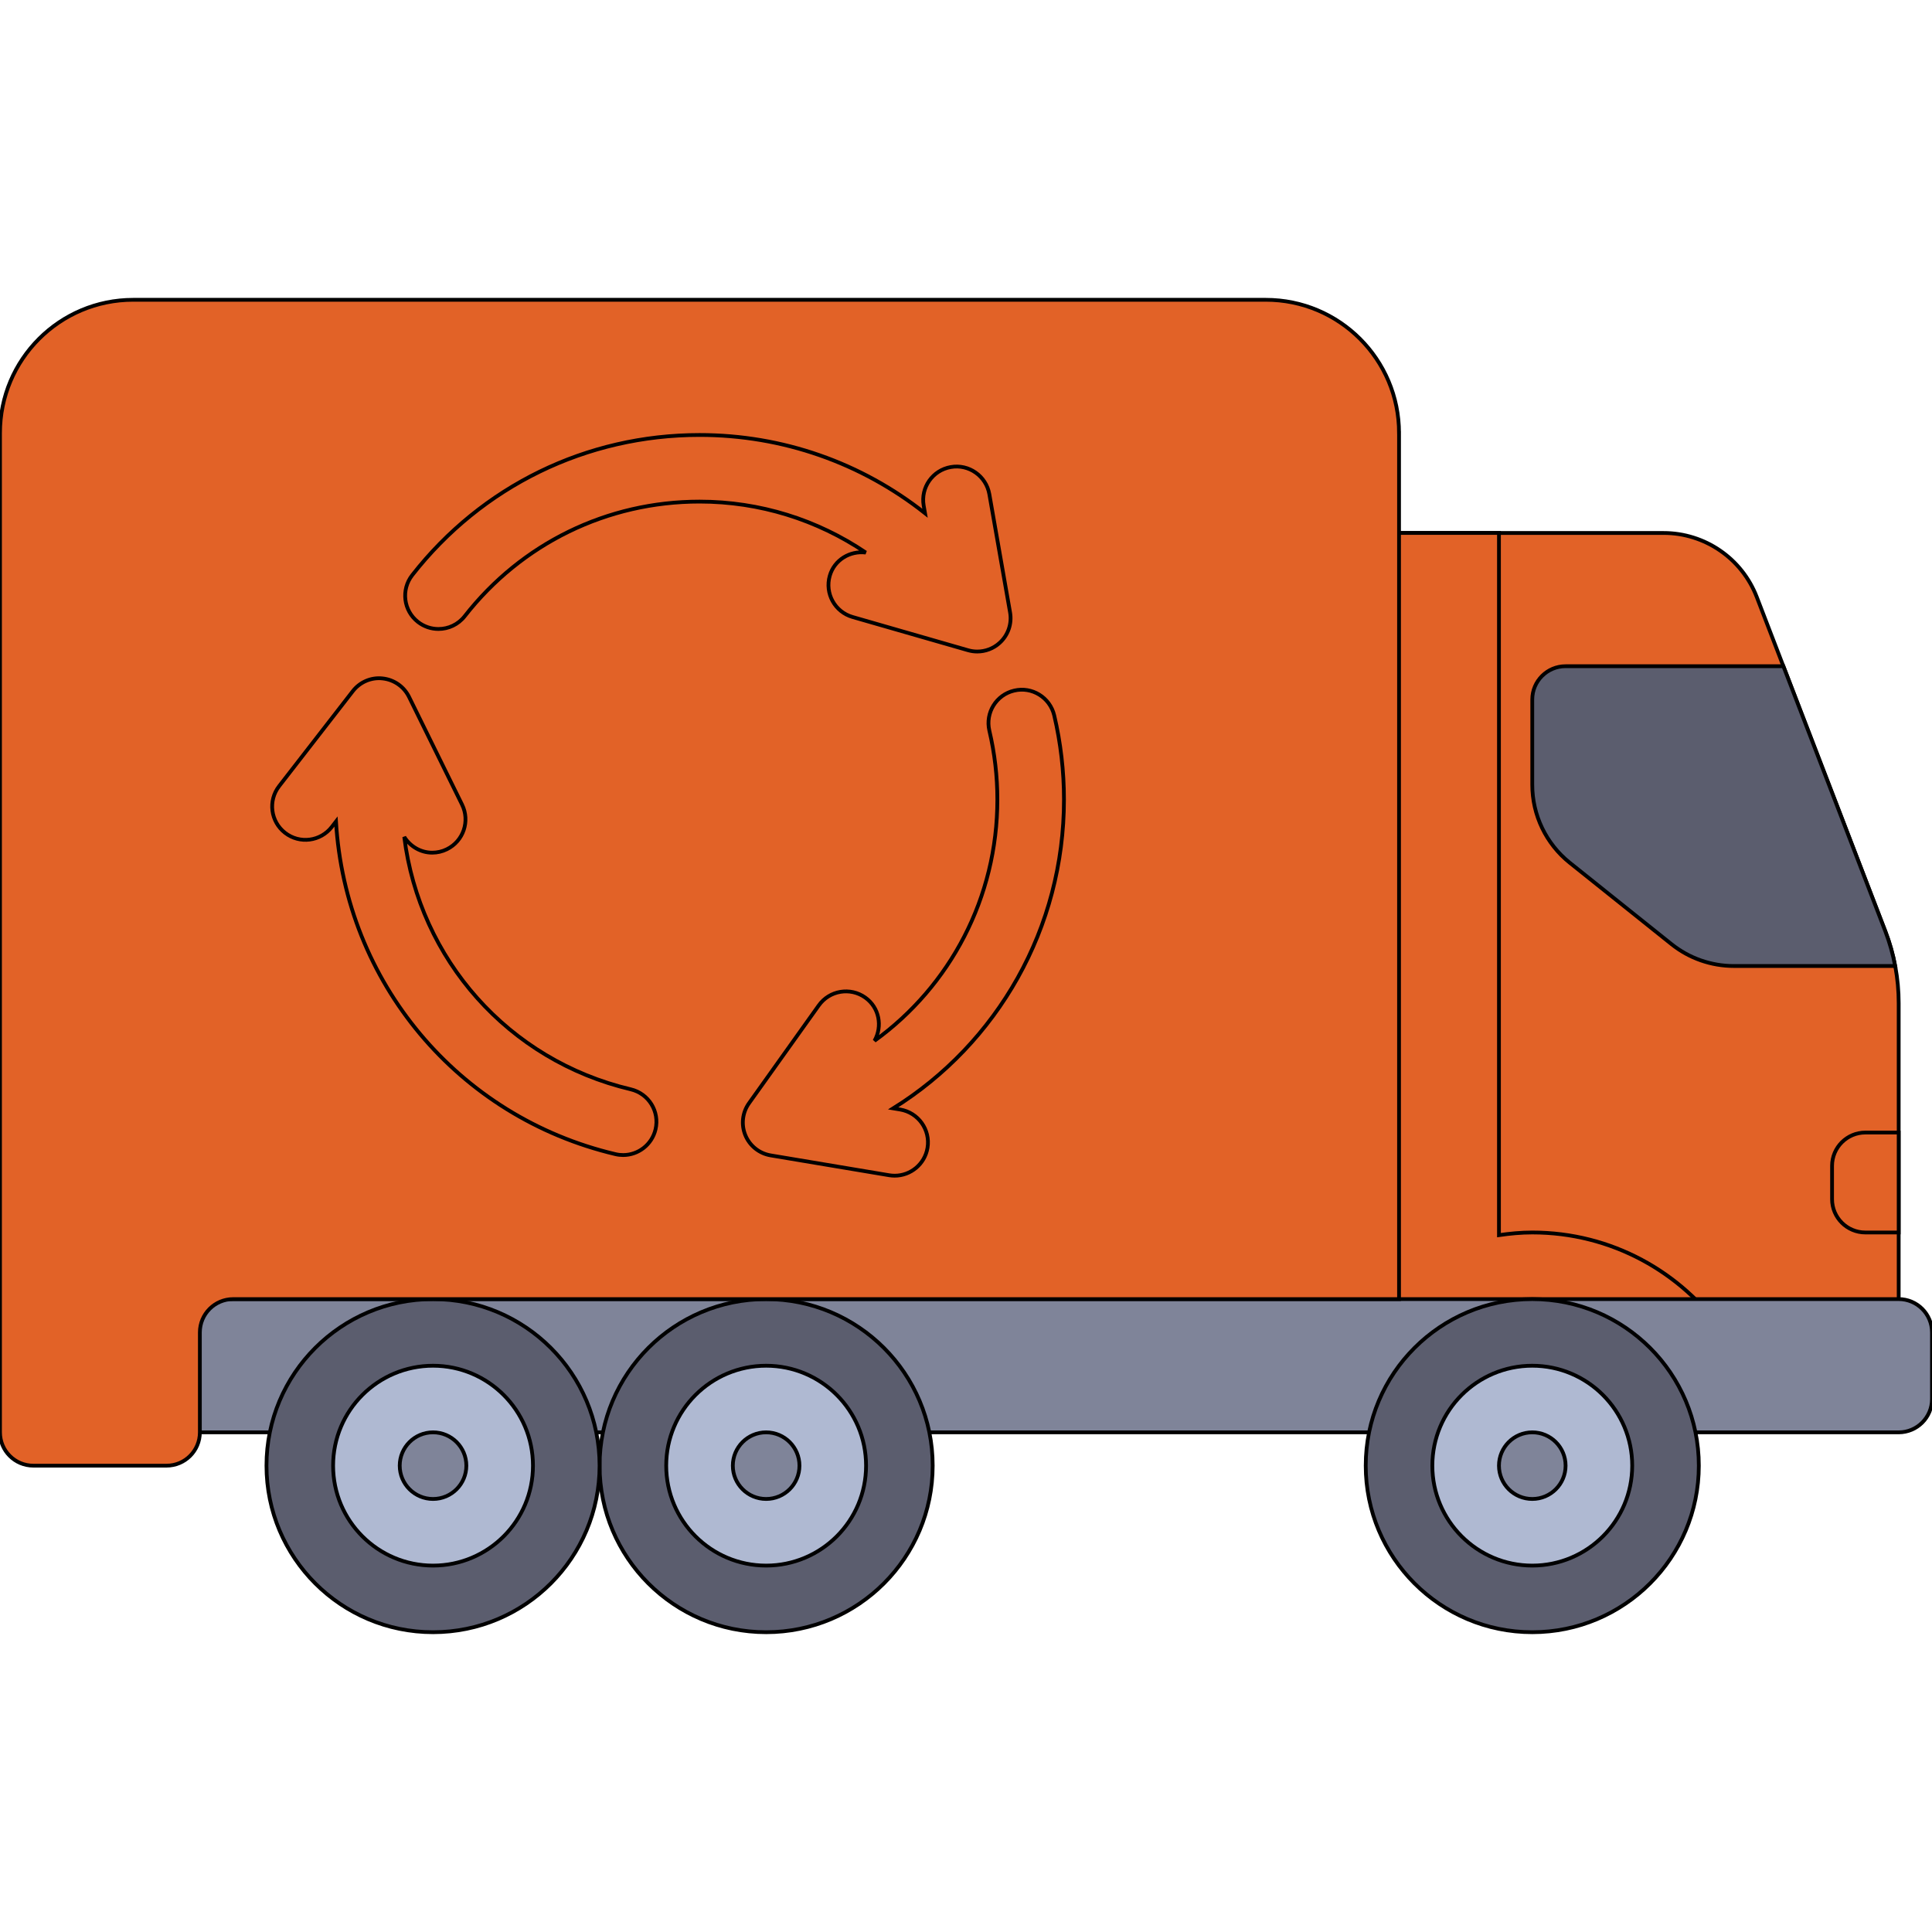 <!DOCTYPE svg PUBLIC "-//W3C//DTD SVG 1.1//EN" "http://www.w3.org/Graphics/SVG/1.1/DTD/svg11.dtd">
<!-- Uploaded to: SVG Repo, www.svgrepo.com, Transformed by: SVG Repo Mixer Tools -->
<svg height="175px" width="175px" version="1.1" id="Layer_1" xmlns="http://www.w3.org/2000/svg" xmlns:xlink="http://www.w3.org/1999/xlink" viewBox="0 0 512 512" xml:space="preserve" fill="#000000" stroke="#000000" transform="rotate(0)">
<g id="SVGRepo_bgCarrier" stroke-width="0"/>
<g id="SVGRepo_tracerCarrier" stroke-linecap="round" stroke-linejoin="round" stroke="#CCCCCC" stroke-width="1.024"/>
<g id="SVGRepo_iconCarrier"> <path style="fill:#E26227;" d="M499.642,246.822l-34.079-88.604c-3.934-10.228-13.76-16.975-24.717-16.975h-78.915v211.862h141.241 v-87.268C503.172,259.334,501.976,252.888,499.642,246.822z"/> <path style="fill:#E26227;" d="M456.739,353.103c-11.168-15.996-29.682-26.483-50.67-26.483c-3.006,0-5.937,0.287-8.828,0.702 V141.241h-35.31v211.862H456.739z"/> <path style="fill:#7F8499;" d="M503.172,379.586H44.138v-35.31h459.034c4.875,0,8.828,3.953,8.828,8.828v17.655 C512,375.634,508.047,379.586,503.172,379.586z"/> <g> <circle style="fill:#5B5D6E;" cx="406.069" cy="388.414" r="44.138"/> <circle style="fill:#5B5D6E;" cx="203.034" cy="388.414" r="44.138"/> <circle style="fill:#5B5D6E;" cx="114.759" cy="388.414" r="44.138"/> </g> <g> <circle style="fill:#AFB9D2;" cx="114.759" cy="388.414" r="26.483"/> <circle style="fill:#AFB9D2;" cx="203.034" cy="388.414" r="26.483"/> <circle style="fill:#AFB9D2;" cx="406.069" cy="388.414" r="26.483"/> </g> <path style="fill:#E26227;" d="M370.759,114.759c0-19.501-15.809-35.31-35.31-35.31H35.31C15.809,79.448,0,95.257,0,114.759v264.828 c0,4.875,3.953,8.828,8.828,8.828h35.31c4.875,0,8.828-3.953,8.828-8.828v-26.483c0-4.875,3.953-8.828,8.828-8.828h308.966V114.759z "/> <g> <path style="fill:#E26227;" d="M281.965,211.862c0-7.5-0.871-15-2.586-22.28c-1.129-4.75-5.888-7.702-10.621-6.564 c-4.75,1.117-7.681,5.87-6.569,10.616c1.405,5.956,2.121,12.09,2.121,18.229c0,26.062-12.542,49.497-32.555,63.959 c2.172-3.879,1.255-8.812-2.444-11.451c-3.975-2.836-9.483-1.909-12.319,2.06L198.5,292.359c-1.768,2.478-2.13,5.689-0.966,8.504 c1.164,2.81,3.699,4.823,6.698,5.327l31.405,5.259c0.491,0.082,0.983,0.12,1.465,0.12c4.233,0,7.975-3.057,8.698-7.371 c0.802-4.806-2.44-9.357-7.25-10.164l-1.839-0.308C264.335,276.5,281.965,246.029,281.965,211.862z"/> <path style="fill:#E26227;" d="M167.155,288.681c-32.471-7.671-55.979-34.464-60.022-66.884c1.65,2.614,4.448,4.169,7.41,4.169 c1.311,0,2.638-0.289,3.887-0.909c4.38-2.151,6.173-7.444,4.025-11.815l-14.06-28.565c-1.345-2.733-4-4.577-7.034-4.888 c-3.017-0.332-6.001,0.97-7.862,3.375l-19.518,25.16c-2.991,3.849-2.284,9.397,1.56,12.384c3.871,3.005,9.397,2.293,12.388-1.565 l1.11-1.43c2.525,42.473,32.226,78.271,74.062,88.15c0.681,0.163,1.362,0.237,2.035,0.237c4,0,7.62-2.737,8.586-6.797 C174.845,294.556,171.905,289.802,167.155,288.681z"/> <path style="fill:#E26227;" d="M219.896,152.59c-1.345,4.685,1.354,9.574,6.044,10.922l30.603,8.806 c0.802,0.233,1.621,0.345,2.44,0.345c2.146,0,4.258-0.785,5.897-2.263c2.268-2.035,3.328-5.09,2.802-8.09l-5.5-31.367 c-0.853-4.802-5.44-8.03-10.225-7.168c-4.802,0.841-8.009,5.418-7.172,10.22l0.353,2.014 c-16.844-13.326-37.69-20.734-59.758-20.734c-29.931,0-57.681,13.539-76.138,37.151c-3,3.84-2.319,9.388,1.517,12.392 c1.621,1.259,3.534,1.87,5.431,1.87c2.63,0,5.224-1.164,6.966-3.392c15.086-19.297,37.768-30.367,62.225-30.367 c16.007,0,31.204,4.817,44.056,13.501C225.218,145.911,221.108,148.377,219.896,152.59z"/> </g> <g> <circle style="fill:#7F8499;" cx="114.759" cy="388.414" r="8.828"/> <circle style="fill:#7F8499;" cx="406.069" cy="388.414" r="8.828"/> <circle style="fill:#7F8499;" cx="203.034" cy="388.414" r="8.828"/> </g> <path style="fill:#5B5D6E;" d="M499.642,246.822l-27.027-70.27h-57.719c-4.875,0-8.828,3.953-8.828,8.828v22.582 c0,8.045,3.657,15.655,9.939,20.68l26.945,21.556c4.695,3.756,10.53,5.803,16.544,5.803h42.739 C501.645,252.876,500.788,249.801,499.642,246.822z"/> <path style="fill:#E26227;" d="M503.172,326.621h-8.828c-4.875,0-8.828-3.953-8.828-8.828v-8.828c0-4.875,3.953-8.828,8.828-8.828 h8.828V326.621z"/> </g>
</svg>